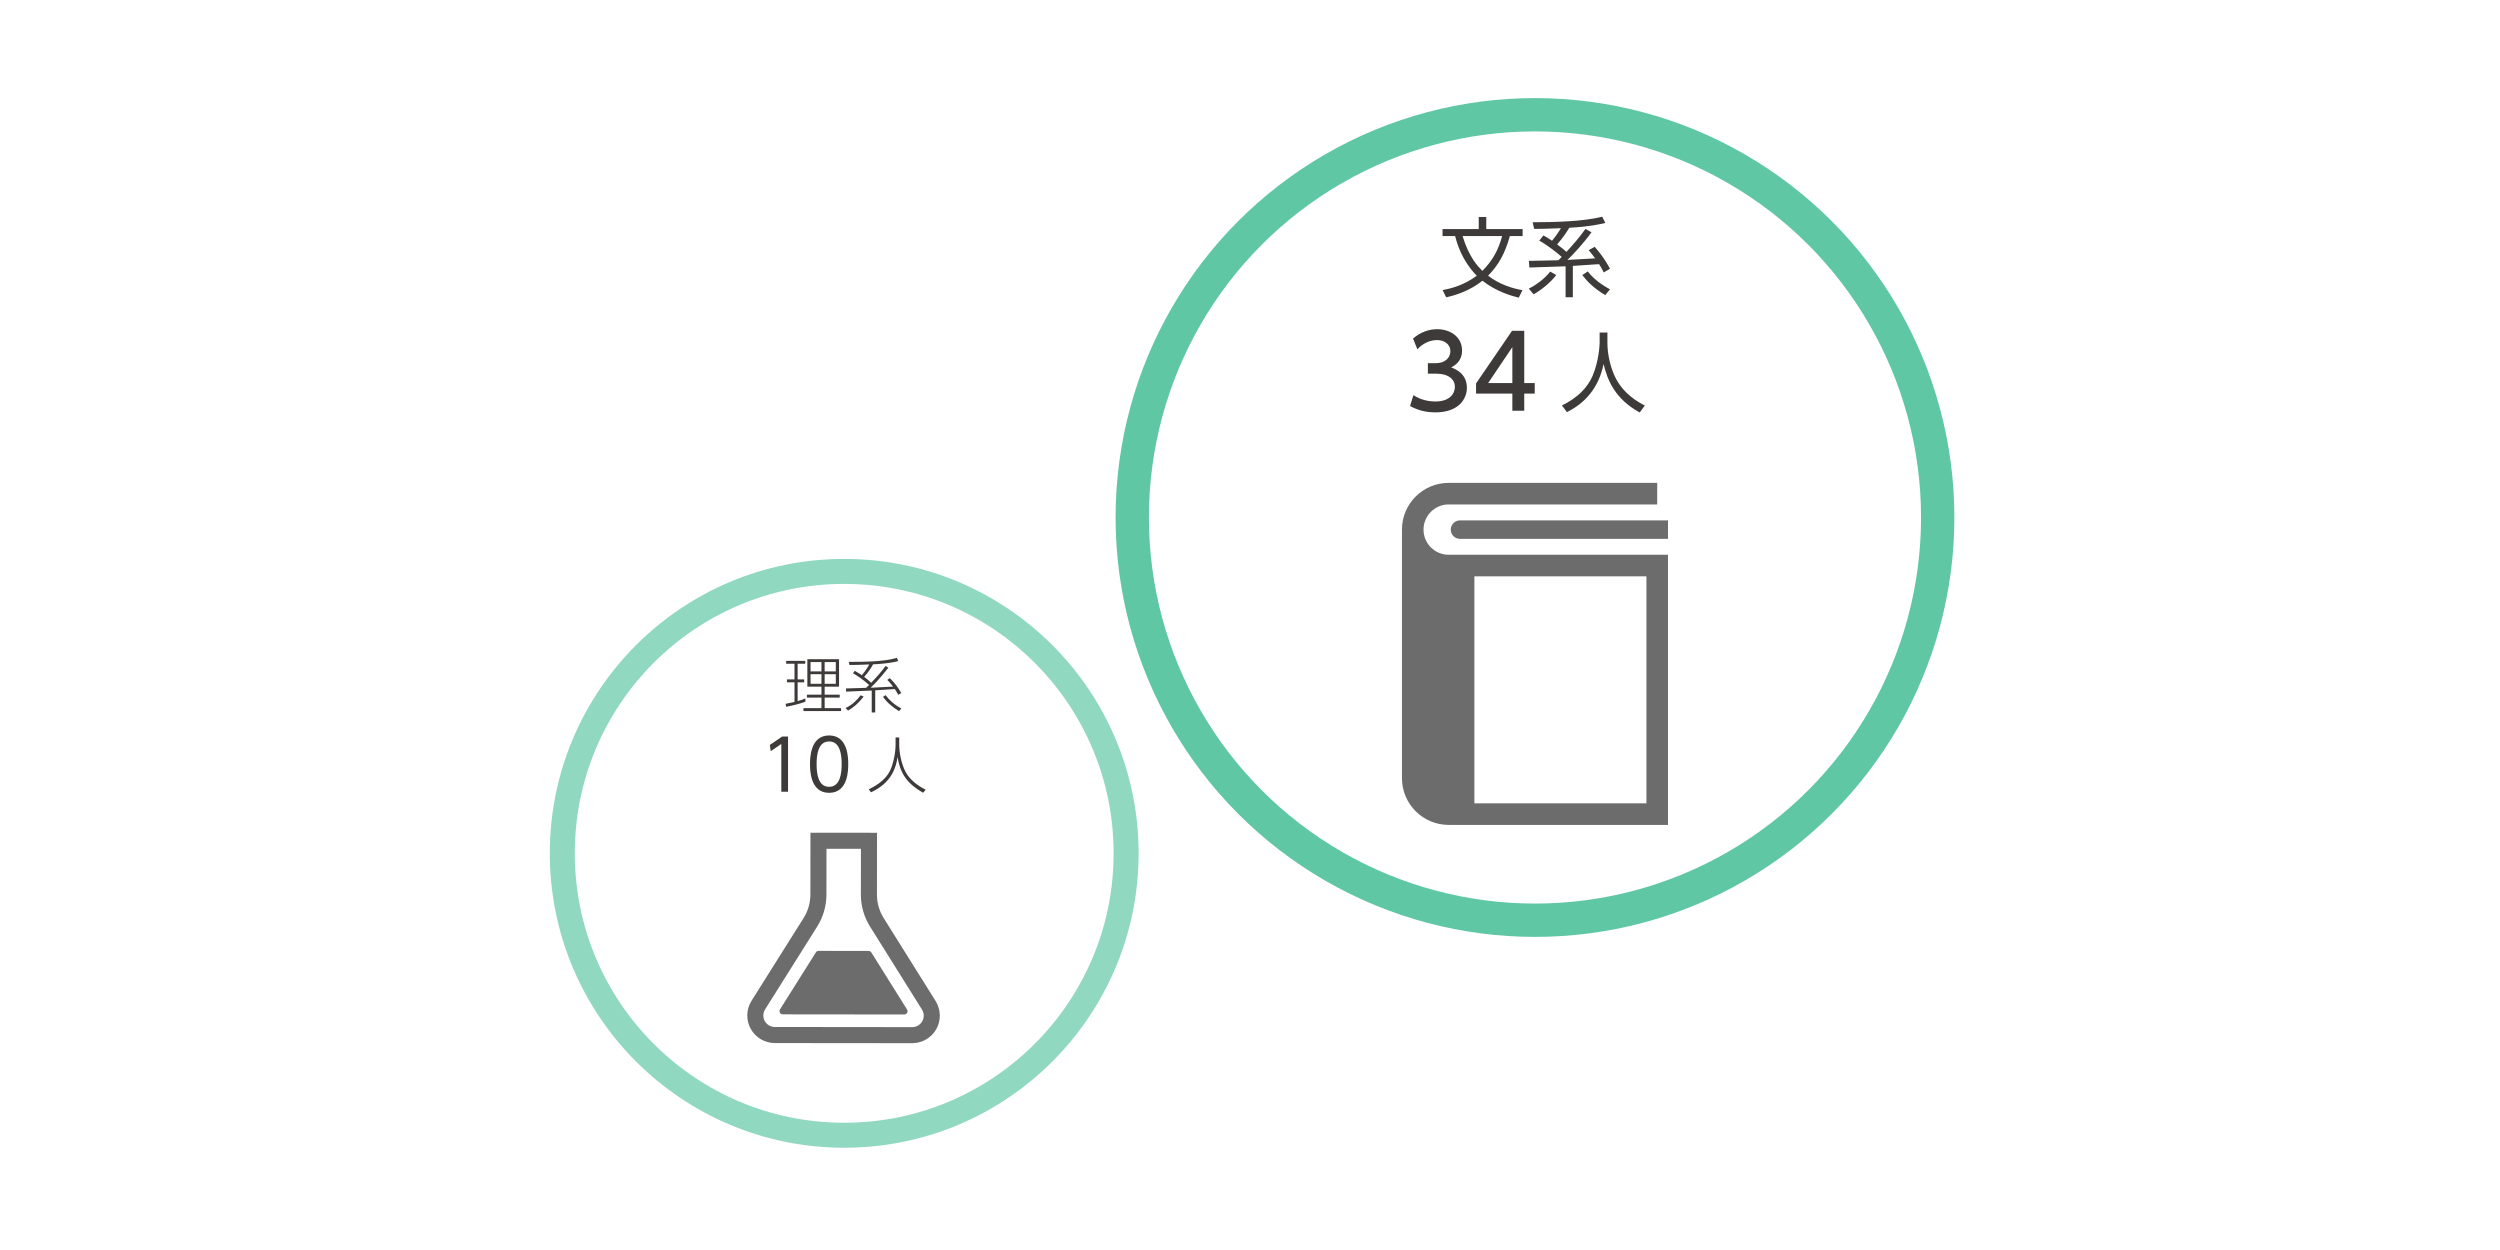 <?xml version="1.0" encoding="utf-8"?>
<!-- Generator: Adobe Illustrator 16.0.0, SVG Export Plug-In . SVG Version: 6.00 Build 0)  -->
<!DOCTYPE svg PUBLIC "-//W3C//DTD SVG 1.1//EN" "http://www.w3.org/Graphics/SVG/1.1/DTD/svg11.dtd">
<svg version="1.1" id="レイヤー_1" xmlns="http://www.w3.org/2000/svg" xmlns:xlink="http://www.w3.org/1999/xlink" x="0px"
	 y="0px" width="600px" height="300px" viewBox="0 0 600 300" enable-background="new 0 0 600 300" xml:space="preserve">
<g>
	<rect x="0" fill="#FFFFFF" width="600" height="300"/>
</g>
<circle fill="none" stroke="#90D8BF" stroke-width="6" stroke-miterlimit="10" cx="202.609" cy="204.799" r="67.659"/>
<g>
	<g>
		<path fill="#3E3A39" d="M193.319,168.398c-1.8,0.662-3.558,1.022-4.638,1.238l-0.145-0.72c0.447-0.087,1.613-0.346,2.146-0.461
			v-4.696h-1.814v-0.705h1.814v-3.76h-2.002v-0.691h4.58v0.691h-1.829v3.76h1.57v0.705h-1.57v4.494
			c1.022-0.273,1.412-0.446,1.829-0.633L193.319,168.398z M201.371,158.2v6.597h-3.457v1.916h3.615v0.706h-3.615v2.535h3.946v0.706
			h-9.031v-0.706h4.321v-2.535h-3.486v-0.706h3.486v-1.916h-3.385V158.2H201.371z M197.151,158.892h-2.622v2.247h2.622V158.892z
			 M197.151,161.801h-2.622v2.305h2.622V161.801z M200.593,158.892h-2.679v2.247h2.679V158.892z M200.593,161.801h-2.679v2.305
			h2.679V161.801z"/>
		<path fill="#3E3A39" d="M202.938,169.926c1.585-0.764,2.68-1.815,3.63-3.068l0.706,0.331c-1.311,1.686-2.521,2.65-3.745,3.356
			L202.938,169.926z M213.554,162.752c1.239,1.195,2.074,2.391,2.751,3.558l-0.72,0.446c-0.403-0.734-0.619-1.065-0.836-1.383
			c-0.749,0.044-4.033,0.26-4.695,0.303v5.315h-0.836v-5.258c-0.475,0.029-5.848,0.245-6.121,0.26l-0.087-0.764
			c0.764-0.015,4.163-0.13,4.854-0.144c0.374-0.346,0.476-0.447,0.72-0.691c-1.599-1.441-3.024-2.319-3.86-2.824l0.418-0.576
			c0.85,0.476,1.311,0.793,1.7,1.052c0.677-0.792,1.281-1.656,1.786-2.578c-2.478,0.101-2.752,0.115-4.739,0.13l-0.202-0.749
			c2.968,0,8.687,0,11.553-0.979l0.346,0.777c-1.801,0.548-4.782,0.734-6.05,0.793c-0.375,0.677-0.894,1.627-2.132,3.01
			c0.346,0.26,0.821,0.605,1.699,1.412c1.21-1.282,2.406-2.593,3.429-4.033l0.677,0.418c-1.944,2.506-3.284,3.859-4.249,4.811
			c0.461-0.015,4.725-0.245,5.373-0.273c-0.634-0.85-1.037-1.268-1.383-1.613L213.554,162.752z M212.546,166.843
			c0.893,1.181,2.017,2.276,3.788,3.184l-0.576,0.647c-1.643-1.022-3.039-2.232-3.832-3.457L212.546,166.843z"/>
		<path fill="#3E3A39" d="M187.718,176.772h1.411v13.238h-1.613v-11.475l-2.537,1.747l-0.218-1.495L187.718,176.772z"/>
		<path fill="#3E3A39" d="M194.405,183.392c0-1.327,0-6.888,4.587-6.888c4.586,0,4.586,5.561,4.586,6.888s0,6.888-4.586,6.888
			C194.405,190.279,194.405,184.735,194.405,183.392z M201.998,183.392c0-2.201-0.336-5.443-3.007-5.443
			c-2.638,0-3.008,3.158-3.008,5.443c0,2.369,0.403,5.443,3.008,5.443C201.629,188.835,201.998,185.659,201.998,183.392z"/>
		<path fill="#3E3A39" d="M215.815,176.999v1.757c0,2.018,0.576,4.812,1.599,6.627c1.065,1.887,2.881,3.212,4.753,4.148
			l-0.634,0.734c-3.572-2.089-5.416-4.264-6.121-8.6c-0.317,2.275-1.282,6.165-6.382,8.484l-0.519-0.721
			c1.743-0.835,4.02-2.232,5.1-4.465c0.835-1.743,1.325-4.451,1.325-6.18v-1.786H215.815z"/>
	</g>
</g>
<circle fill="none" stroke="#60C7A4" stroke-width="8" stroke-miterlimit="10" cx="368.395" cy="124.199" r="96.656"/>
<g>
	<g>
		<path fill="#3E3A39" d="M364.501,71.444c-1.825-0.457-5.412-1.473-8.71-4.064c-3.193,2.488-6.345,3.442-8.709,3.981l-0.851-1.742
			c2.012-0.373,5.039-1.12,8.191-3.442c-3.608-3.732-4.707-7.673-5.185-9.518h-3.027v-1.68h8.688v-2.903h1.805v2.903h8.729v1.68
			h-3.068c-1.141,4.085-2.593,6.822-5.227,9.518c2.842,2.115,5.62,2.986,8.254,3.463L364.501,71.444z M351.022,56.659
			c1.535,5.101,3.733,7.34,4.749,8.356c2.509-2.571,3.774-4.894,4.749-8.356H351.022z"/>
		<path fill="#3E3A39" d="M366.908,69.267c1.907-0.954,3.794-2.385,5.143-4.085l1.451,0.829c-1.285,1.7-3.505,3.546-5.433,4.624
			L366.908,69.267z M381.963,55.746c-1.971,2.737-4.542,5.475-5.786,6.636l6.657-0.373c-0.561-0.768-1.079-1.41-1.556-1.97
			l1.451-0.809c1.327,1.534,2.488,3.048,3.671,5.267l-1.514,0.892c-0.249-0.539-0.478-1.016-1.1-1.99l-6.304,0.414v7.527h-1.742
			v-7.423c-1.368,0.041-7.444,0.27-8.688,0.29l-0.124-1.597c1.119,0,6.075-0.125,7.092-0.146c0.394-0.394,0.602-0.602,0.788-0.809
			c-0.934-0.851-3.463-2.861-5.392-3.898l0.995-1.244c0.56,0.311,1.058,0.56,2.074,1.265c0.746-0.892,1.597-2.095,2.136-3.007
			c-3.505,0.146-5.019,0.166-6.429,0.166l-0.353-1.597c5.205,0,12.276-0.187,16.693-1.327l0.746,1.493
			c-1.327,0.311-3.608,0.871-8.647,1.161c-0.311,0.498-1.265,2.095-2.924,4.002c1.224,0.871,1.805,1.39,2.24,1.783
			c1.617-1.763,3.193-3.566,4.562-5.516L381.963,55.746z M381.072,65.14c1.824,2.427,4.665,3.94,5.329,4.293l-1.141,1.39
			c-2.696-1.618-4.188-3.111-5.516-4.812L381.072,65.14z"/>
		<path fill="#3E3A39" d="M339.227,94.832c1.549,1.041,3.412,1.524,5.276,1.524c3.436,0,4.67-1.888,4.67-3.533
			c0-1.694-1.403-3.146-4.573-3.146h-1.912V87.16h1.839c2.614,0,3.558-1.573,3.558-2.855c0-1.839-1.621-2.687-3.194-2.687
			c-1.815,0-3.509,0.871-4.719,2.227l-1.041-2.589c1.839-1.622,3.944-2.251,5.784-2.251c3.17,0,5.978,1.863,5.978,5.106
			c0,2.71-1.912,3.702-2.614,4.065c0.992,0.388,3.775,1.452,3.775,4.913c0,2.589-1.936,5.881-7.55,5.881
			c-2.518,0-4.381-0.605-6.099-1.525L339.227,94.832z"/>
		<path fill="#3E3A39" d="M362.963,98.583v-4.114h-8.712v-2.444l8.64-12.633h2.929v12.536h2.517v2.541h-2.517v4.114H362.963z
			 M357.156,91.928h5.808v-8.615L357.156,91.928z"/>
		<path fill="#3E3A39" d="M385.779,79.81v2.509c0,2.737,0.747,6.076,2.032,8.522c1.327,2.53,3.505,4.749,6.947,6.491l-1.224,1.658
			c-5.868-3.172-7.797-7.797-8.668-11.633c-1.182,5.807-4.541,9.456-8.813,11.551l-1.182-1.598c3.795-1.866,6.18-4.312,7.382-7.175
			c1.432-3.421,1.659-7.175,1.659-7.838V79.81H385.779z"/>
	</g>
</g>
<g>
	<path fill="#6D6C6C" d="M343.416,131.377c-1.096-1.099-1.767-2.593-1.769-4.269c0.002-1.676,0.673-3.171,1.769-4.27
		c1.104-1.099,2.596-1.77,4.272-1.77h50.042v-5.177l-50.042-0.003c-6.196,0.003-11.216,5.021-11.218,11.219v59.66
		c0.002,6.193,5.021,11.213,11.218,11.213h52.631v-64.838h-52.631C346.012,133.144,344.518,132.476,343.416,131.377z
		 M353.85,138.324h41.292v54.479H353.85V138.324z"/>
	<path fill="#6D6C6C" d="M350.397,124.891c-1.225,0-2.218,0.993-2.218,2.218s0.993,2.218,2.218,2.218h49.921v-4.436H350.397z"/>
</g>
<g>
	<path fill="#6D6C6C" d="M224.545,240.244l-12.465-19.91c-1.053-1.682-1.61-3.625-1.61-5.608l0.018-14.86l-15.98-0.015
		l-0.017,14.849c-0.002,1.985-0.564,3.933-1.622,5.614l-12.51,19.886c-0.674,1.07-1.014,2.294-1.014,3.519
		c0,1.098,0.272,2.2,0.821,3.195c1.166,2.108,3.38,3.418,5.787,3.421l32.979,0.033h0.002c0.089,0,0.135-0.004,0.136-0.004
		l-0.001-0.006c2.354-0.046,4.509-1.333,5.656-3.396v-0.003c0.553-0.996,0.828-2.102,0.828-3.205
		C225.551,242.534,225.214,241.313,224.545,240.244z M221.348,245.089c-0.485,0.876-1.408,1.423-2.409,1.421
		c-0.011,0-0.013,0.002-0.02,0.002l-32.964-0.037c-1.002,0-1.928-0.548-2.41-1.425c-0.231-0.418-0.344-0.872-0.344-1.332
		c0-0.513,0.141-1.02,0.423-1.466l12.506-19.885c1.446-2.297,2.211-4.951,2.216-7.666l0.012-10.992l8.266,0.011l-0.013,10.993v0.004
		v0.009c0,2.708,0.763,5.359,2.199,7.656l12.464,19.909c0.279,0.445,0.419,0.954,0.421,1.462
		C221.694,244.215,221.58,244.672,221.348,245.089z"/>
	<path fill="#6D6C6C" d="M209.121,228.591c-0.141-0.229-0.392-0.366-0.659-0.366l-11.994-0.012c-0.269,0-0.52,0.136-0.661,0.364
		l-8.604,13.673c-0.151,0.24-0.16,0.545-0.022,0.794c0.137,0.249,0.399,0.401,0.683,0.401l29.167,0.032
		c0.284,0.002,0.546-0.152,0.684-0.401c0.137-0.249,0.129-0.551-0.022-0.791L209.121,228.591z"/>
</g>
</svg>
